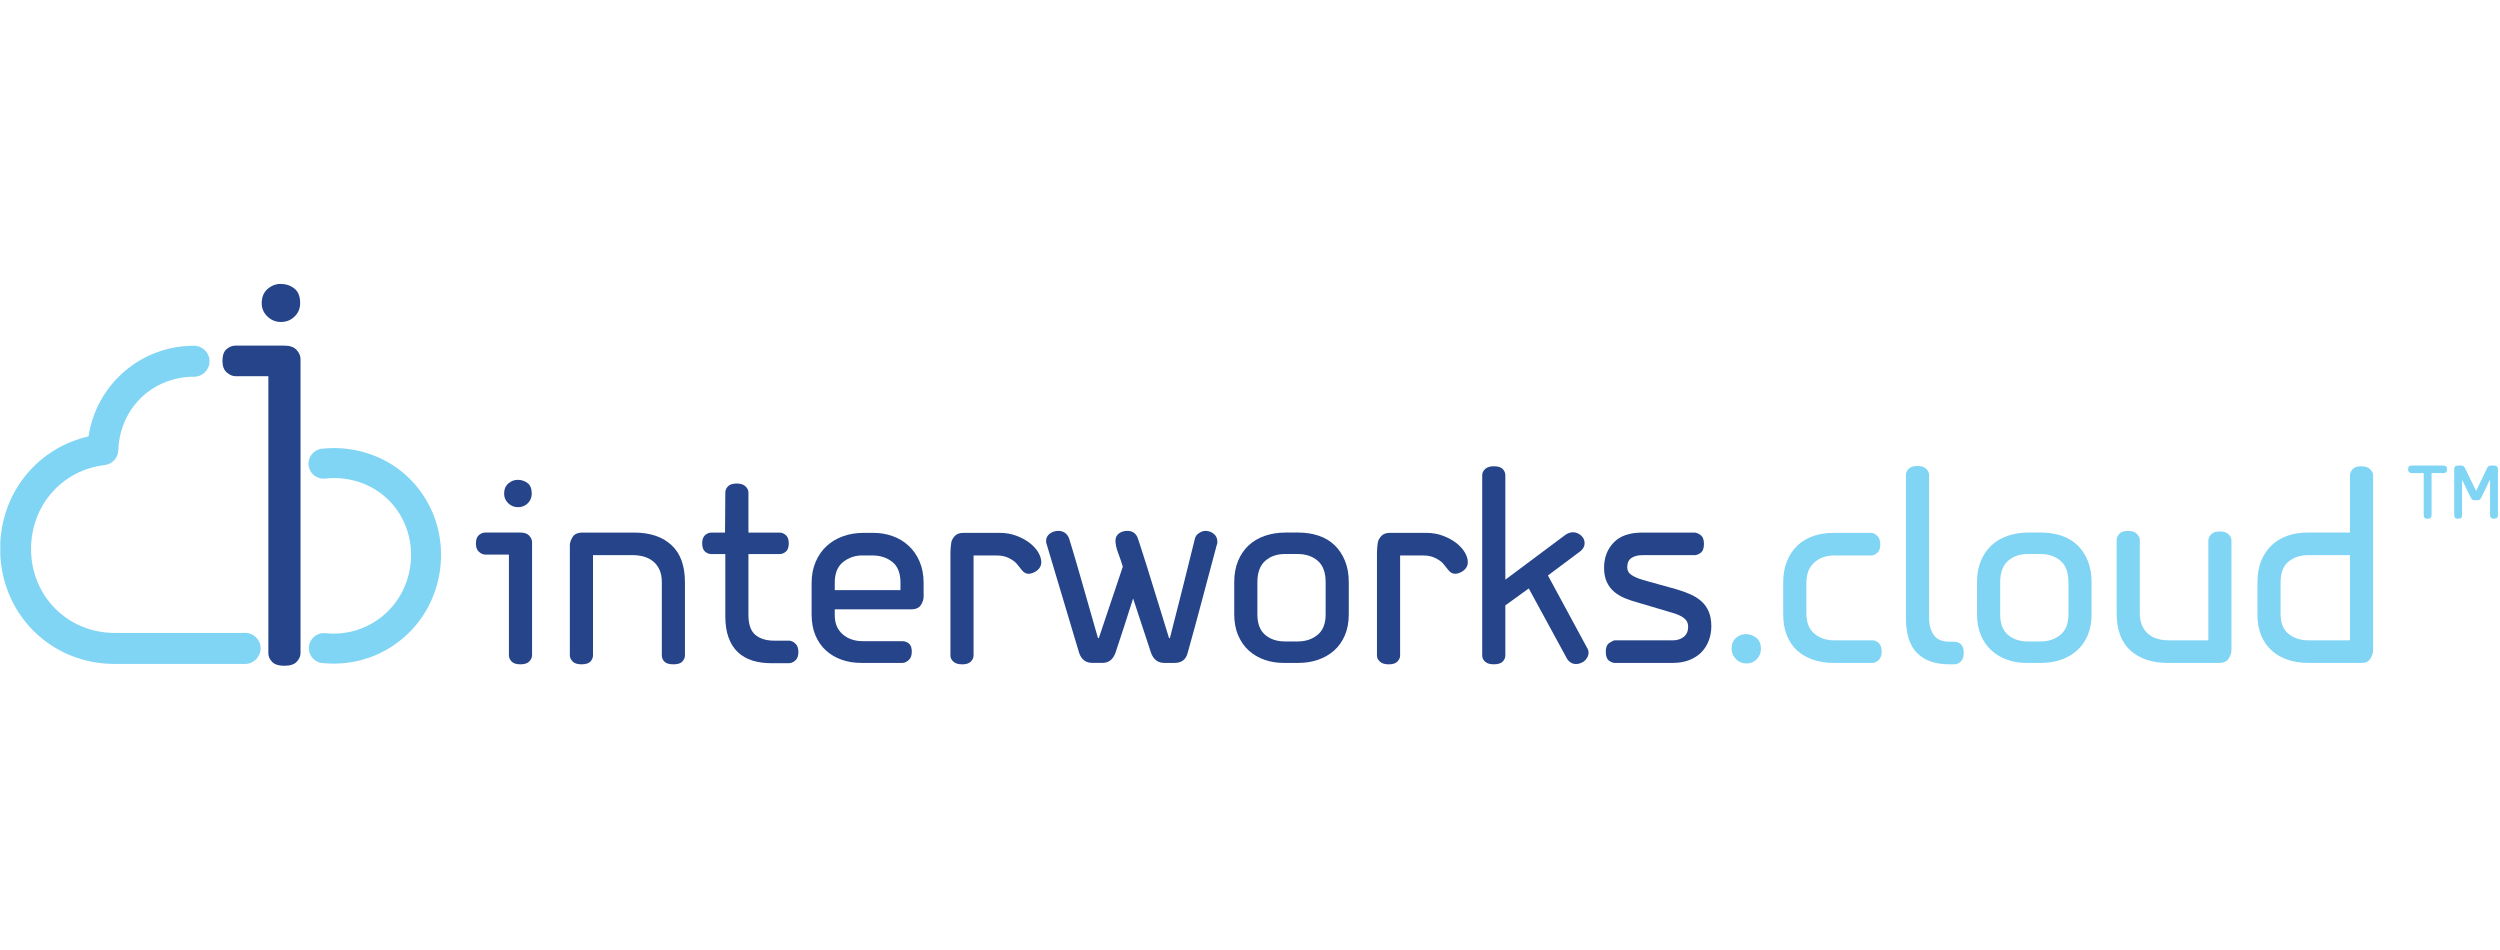 <?xml version="1.0" encoding="iso-8859-1"?>
<!-- Generator: Adobe Illustrator 13.0.0, SVG Export Plug-In . SVG Version: 6.00 Build 14948)  -->
<svg version="1.2" baseProfile="tiny" id="Layer_1" xmlns="http://www.w3.org/2000/svg" xmlns:xlink="http://www.w3.org/1999/xlink"
	 x="0px" y="0px" width="200px" height="76px" viewBox="0 0 200 76" xml:space="preserve">
<g>
	<path fill="#254489" d="M22.754,53.262c-0.461,0-0.788-0.104-0.987-0.313c-0.199-0.208-0.299-0.438-0.299-0.69V30.096h-2.635
		c-0.229,0-0.459-0.101-0.692-0.297c-0.229-0.2-0.344-0.51-0.344-0.926c0-0.438,0.107-0.756,0.329-0.942
		c0.219-0.188,0.455-0.282,0.707-0.282h3.921c0.44,0,0.764,0.117,0.974,0.345c0.209,0.231,0.313,0.471,0.313,0.721v23.544
		c0,0.229-0.098,0.456-0.298,0.675C23.545,53.151,23.216,53.262,22.754,53.262 M22.474,25.758c-0.418,0-0.78-0.148-1.082-0.441
		c-0.306-0.292-0.454-0.648-0.454-1.065c0-0.481,0.154-0.858,0.467-1.133c0.313-0.271,0.661-0.405,1.036-0.405
		c0.419,0,0.785,0.118,1.099,0.361c0.313,0.238,0.473,0.632,0.473,1.177c0,0.417-0.148,0.773-0.441,1.065
		C23.276,25.609,22.914,25.758,22.474,25.758"/>
	<path fill="#254489" d="M41.639,53.146c-0.33,0-0.569-0.075-0.71-0.225c-0.143-0.15-0.215-0.317-0.215-0.496v-8.059h-1.894
		c-0.166,0-0.333-0.071-0.498-0.215c-0.166-0.143-0.248-0.365-0.248-0.666c0-0.314,0.078-0.54,0.236-0.677
		c0.158-0.135,0.328-0.203,0.51-0.203h2.82c0.315,0,0.548,0.083,0.698,0.248c0.15,0.166,0.228,0.338,0.228,0.52v9.052
		c0,0.164-0.073,0.326-0.216,0.485C42.206,53.065,41.971,53.146,41.639,53.146 M41.437,40.574c-0.302,0-0.562-0.104-0.779-0.315
		c-0.218-0.21-0.328-0.466-0.328-0.768c0-0.348,0.113-0.616,0.337-0.813c0.227-0.194,0.476-0.292,0.746-0.292
		c0.3,0,0.563,0.085,0.791,0.259c0.224,0.173,0.337,0.453,0.337,0.846c0,0.302-0.104,0.558-0.314,0.768
		C42.014,40.47,41.751,40.574,41.437,40.574"/>
	<path fill="#254489" d="M53.883,53.146c-0.35,0-0.593-0.07-0.73-0.215c-0.138-0.142-0.207-0.312-0.207-0.506v-5.846
		c0-0.393-0.063-0.729-0.19-1.007c-0.129-0.278-0.301-0.504-0.52-0.675c-0.217-0.173-0.467-0.298-0.746-0.373
		c-0.278-0.076-0.569-0.113-0.87-0.113h-3.18v8.014c0,0.179-0.068,0.346-0.203,0.496c-0.136,0.149-0.376,0.225-0.722,0.225
		c-0.317,0-0.551-0.075-0.701-0.225c-0.15-0.15-0.227-0.317-0.227-0.496v-8.804c0-0.196,0.073-0.413,0.216-0.654
		c0.142-0.24,0.41-0.361,0.802-0.361h4.118c1.268,0,2.262,0.33,2.986,0.995c0.725,0.66,1.086,1.652,1.086,2.979v5.846
		c0,0.179-0.069,0.346-0.206,0.496C54.454,53.07,54.216,53.146,53.883,53.146"/>
	<path fill="#254489" d="M63.103,51.251c0.181,0,0.355,0.077,0.521,0.228c0.164,0.153,0.247,0.382,0.247,0.686
		c0,0.306-0.083,0.531-0.247,0.675c-0.166,0.144-0.34,0.216-0.521,0.216h-1.399c-0.557,0-1.063-0.068-1.515-0.213
		c-0.454-0.145-0.838-0.365-1.159-0.666c-0.319-0.301-0.568-0.69-0.741-1.163c-0.176-0.475-0.264-1.042-0.264-1.705v-4.985h-1.138
		c-0.163,0-0.323-0.065-0.479-0.192c-0.154-0.129-0.233-0.351-0.233-0.665c0-0.302,0.079-0.521,0.233-0.656
		c0.157-0.135,0.316-0.202,0.479-0.202h1.115l0.023-3.206c0-0.179,0.07-0.345,0.213-0.496c0.145-0.15,0.375-0.226,0.689-0.226
		c0.316,0,0.555,0.075,0.711,0.226c0.158,0.151,0.237,0.317,0.237,0.496v3.206h2.511c0.164,0,0.325,0.067,0.482,0.202
		c0.156,0.136,0.234,0.354,0.234,0.656c0,0.314-0.079,0.536-0.234,0.665c-0.157,0.127-0.319,0.192-0.482,0.192h-2.511v4.858
		c0,0.766,0.183,1.302,0.554,1.607c0.368,0.309,0.868,0.463,1.501,0.463H63.103"/>
	<path fill="#254489" d="M66.78,48.746v0.472c0,0.647,0.211,1.156,0.632,1.523c0.421,0.369,0.963,0.554,1.626,0.554h3.16
		c0.18,0,0.349,0.061,0.506,0.18c0.159,0.122,0.24,0.34,0.24,0.655c0,0.302-0.083,0.528-0.25,0.677
		c-0.165,0.15-0.331,0.226-0.496,0.226h-3.296c-0.572,0-1.097-0.084-1.581-0.258c-0.479-0.172-0.897-0.42-1.251-0.743
		c-0.355-0.322-0.632-0.725-0.837-1.206c-0.201-0.48-0.304-1.036-0.304-1.666v-2.523c0-0.63,0.109-1.194,0.327-1.698
		c0.218-0.502,0.513-0.924,0.879-1.261c0.371-0.338,0.806-0.597,1.312-0.778c0.503-0.179,1.048-0.271,1.635-0.271h0.791
		c0.541,0,1.053,0.088,1.535,0.261c0.48,0.171,0.905,0.425,1.275,0.765c0.367,0.334,0.662,0.754,0.879,1.257
		c0.218,0.504,0.327,1.077,0.327,1.721v1.124c0,0.196-0.071,0.409-0.214,0.64c-0.142,0.234-0.408,0.352-0.801,0.352H66.78z
		 M72.039,46.624c0-0.768-0.218-1.324-0.655-1.671c-0.436-0.346-0.969-0.518-1.602-0.518h-0.789c-0.587,0-1.103,0.177-1.546,0.528
		c-0.446,0.354-0.667,0.907-0.667,1.66v0.587h5.258V46.624"/>
	<path fill="#254489" d="M77.885,44.436v8.01c0,0.167-0.07,0.324-0.213,0.475c-0.144,0.151-0.375,0.227-0.69,0.227
		c-0.315,0-0.551-0.07-0.71-0.216c-0.157-0.142-0.237-0.303-0.237-0.484v-8.197c0-0.27,0.022-0.555,0.067-0.855
		c0.031-0.165,0.122-0.334,0.272-0.505c0.15-0.173,0.384-0.262,0.698-0.262h2.911c0.468,0,0.903,0.075,1.31,0.224
		c0.407,0.151,0.761,0.34,1.062,0.568c0.301,0.231,0.534,0.483,0.7,0.759c0.164,0.277,0.248,0.541,0.248,0.799
		c0,0.3-0.149,0.548-0.452,0.744c-0.211,0.119-0.398,0.18-0.565,0.18c-0.195,0-0.369-0.09-0.518-0.271
		c-0.076-0.089-0.151-0.183-0.225-0.28c-0.074-0.097-0.159-0.201-0.25-0.307c-0.165-0.164-0.38-0.306-0.641-0.429
		c-0.264-0.119-0.569-0.178-0.916-0.178H77.885"/>
	<path fill="#254489" d="M93.592,51.048c0.346-1.338,0.686-2.672,1.016-3.995c0.332-1.324,0.663-2.654,0.993-3.996
		c0.046-0.165,0.154-0.305,0.328-0.417c0.172-0.112,0.344-0.17,0.506-0.17c0.258,0,0.48,0.08,0.668,0.239
		c0.188,0.156,0.282,0.355,0.282,0.596v0.148c0,0.051-0.018,0.102-0.046,0.146c-0.391,1.458-0.774,2.898-1.151,4.32
		c-0.376,1.423-0.766,2.857-1.173,4.302c-0.135,0.54-0.481,0.811-1.038,0.811h-0.835c-0.512,0-0.865-0.271-1.061-0.811l-1.422-4.313
		h-0.021c-0.225,0.723-0.457,1.442-0.689,2.155c-0.232,0.716-0.471,1.435-0.71,2.157c-0.196,0.54-0.541,0.811-1.038,0.811h-0.813
		c-0.526,0-0.88-0.271-1.061-0.811L83.752,43.6c-0.045-0.105-0.066-0.211-0.066-0.315c0-0.241,0.096-0.438,0.293-0.589
		c0.194-0.15,0.428-0.226,0.7-0.226c0.193,0,0.367,0.054,0.519,0.157c0.149,0.106,0.262,0.265,0.339,0.476
		c0.045,0.165,0.131,0.452,0.259,0.857c0.127,0.407,0.267,0.876,0.417,1.409c0.15,0.535,0.312,1.1,0.485,1.694
		c0.173,0.594,0.334,1.159,0.485,1.694c0.15,0.533,0.287,1.007,0.405,1.419c0.121,0.415,0.203,0.703,0.25,0.871h0.068l1.918-5.71
		c-0.092-0.317-0.212-0.674-0.363-1.071c-0.149-0.399-0.225-0.734-0.225-1.007c0-0.239,0.091-0.434,0.271-0.577
		c0.181-0.14,0.406-0.213,0.677-0.213c0.434,0,0.72,0.213,0.857,0.633c0.046,0.149,0.136,0.43,0.272,0.835
		c0.133,0.406,0.285,0.876,0.45,1.411c0.166,0.534,0.343,1.106,0.53,1.715c0.187,0.608,0.365,1.182,0.531,1.714
		c0.166,0.536,0.313,1.008,0.438,1.423c0.129,0.414,0.215,0.696,0.26,0.848H93.592"/>
	<path fill="#254489" d="M102.688,53.033c-0.542,0-1.05-0.083-1.521-0.247c-0.475-0.166-0.894-0.413-1.255-0.733
		c-0.361-0.326-0.646-0.73-0.857-1.221c-0.212-0.489-0.317-1.057-0.317-1.703V46.58c0-0.649,0.104-1.216,0.305-1.706
		c0.205-0.49,0.487-0.904,0.847-1.242c0.359-0.338,0.795-0.592,1.298-0.766s1.057-0.262,1.659-0.262h1.018
		c0.585,0,1.126,0.084,1.621,0.249c0.498,0.166,0.923,0.42,1.275,0.756c0.354,0.339,0.633,0.757,0.836,1.254
		c0.205,0.495,0.305,1.067,0.305,1.717v2.549c0,0.646-0.105,1.214-0.315,1.703c-0.211,0.49-0.5,0.895-0.868,1.221
		c-0.369,0.32-0.798,0.567-1.287,0.733c-0.49,0.164-1.004,0.247-1.548,0.247H102.688z M102.801,44.321
		c-0.646,0-1.175,0.185-1.592,0.553c-0.411,0.368-0.619,0.937-0.619,1.706v2.572c0,0.736,0.208,1.281,0.619,1.634
		c0.417,0.354,0.945,0.53,1.592,0.53h1.016c0.633,0,1.163-0.177,1.592-0.53c0.429-0.353,0.643-0.897,0.643-1.634V46.58
		c0-0.784-0.211-1.355-0.632-1.717s-0.957-0.542-1.603-0.542H102.801"/>
	<path fill="#254489" d="M112.009,44.436v8.01c0,0.167-0.073,0.324-0.215,0.475c-0.144,0.151-0.371,0.227-0.688,0.227
		c-0.317,0-0.554-0.07-0.711-0.216c-0.158-0.142-0.238-0.303-0.238-0.484v-8.197c0-0.27,0.023-0.555,0.068-0.855
		c0.03-0.165,0.119-0.334,0.271-0.505c0.151-0.173,0.386-0.262,0.7-0.262h2.911c0.466,0,0.903,0.075,1.309,0.224
		c0.407,0.151,0.76,0.34,1.062,0.568c0.299,0.231,0.533,0.483,0.699,0.759c0.168,0.277,0.248,0.541,0.248,0.799
		c0,0.3-0.151,0.548-0.45,0.744c-0.212,0.119-0.399,0.18-0.565,0.18c-0.195,0-0.369-0.09-0.519-0.271
		c-0.073-0.089-0.151-0.183-0.226-0.28c-0.076-0.097-0.158-0.201-0.249-0.307c-0.167-0.164-0.379-0.306-0.644-0.429
		c-0.264-0.119-0.568-0.178-0.914-0.178H112.009"/>
	<path fill="#254489" d="M126.701,52.92c-0.21,0.135-0.411,0.202-0.609,0.202c-0.315,0-0.563-0.147-0.744-0.45l-3.047-5.597
		l-1.874,1.354v3.994c0,0.196-0.072,0.366-0.215,0.507c-0.144,0.146-0.379,0.214-0.709,0.214c-0.302,0-0.531-0.067-0.689-0.203
		c-0.158-0.135-0.238-0.307-0.238-0.518V38.025c0-0.197,0.08-0.364,0.238-0.509c0.158-0.144,0.388-0.215,0.689-0.215
		c0.33,0,0.565,0.071,0.709,0.215c0.143,0.145,0.215,0.312,0.215,0.509v8.349l4.807-3.588c0.197-0.136,0.399-0.204,0.61-0.204
		c0.227,0,0.436,0.084,0.632,0.25c0.195,0.165,0.294,0.375,0.294,0.632c0,0.241-0.113,0.45-0.339,0.633l-2.596,1.94l3.137,5.8
		c0.075,0.121,0.113,0.24,0.113,0.359c0,0.152-0.038,0.291-0.113,0.419C126.896,52.742,126.806,52.845,126.701,52.92"/>
	<path fill="#254489" d="M129.183,53.033c-0.149,0-0.308-0.064-0.473-0.189c-0.166-0.128-0.248-0.367-0.248-0.725
		c0-0.326,0.097-0.558,0.292-0.69c0.196-0.133,0.339-0.201,0.429-0.201h4.627c0.363,0,0.659-0.094,0.893-0.282
		c0.232-0.188,0.35-0.457,0.35-0.803c0-0.287-0.108-0.519-0.326-0.691c-0.22-0.173-0.547-0.322-0.982-0.442l-2.662-0.791
		c-0.392-0.104-0.754-0.227-1.084-0.36c-0.333-0.137-0.622-0.312-0.869-0.521c-0.248-0.211-0.444-0.472-0.587-0.782
		c-0.144-0.311-0.217-0.689-0.217-1.143c0-0.8,0.255-1.468,0.761-2.002c0.506-0.535,1.267-0.805,2.287-0.805h4.199
		c0.119,0,0.273,0.064,0.462,0.191c0.187,0.131,0.282,0.367,0.282,0.712c0,0.349-0.086,0.583-0.26,0.712
		c-0.174,0.128-0.334,0.192-0.484,0.192h-4.199c-0.347,0-0.632,0.075-0.857,0.225c-0.225,0.152-0.338,0.399-0.338,0.744
		c0,0.256,0.107,0.46,0.328,0.608c0.218,0.152,0.533,0.288,0.938,0.409l2.675,0.744c0.407,0.119,0.782,0.256,1.121,0.406
		c0.339,0.151,0.633,0.34,0.883,0.564c0.25,0.224,0.44,0.498,0.577,0.823c0.135,0.323,0.205,0.711,0.205,1.162
		c0,0.393-0.064,0.764-0.193,1.117c-0.128,0.353-0.318,0.667-0.574,0.938s-0.582,0.483-0.973,0.644
		c-0.391,0.156-0.84,0.236-1.354,0.236H129.183"/>
	<path fill="#80D4F4" d="M139.723,53.078c-0.331,0-0.614-0.115-0.847-0.351c-0.232-0.233-0.35-0.506-0.35-0.825
		c0-0.375,0.117-0.665,0.35-0.868c0.232-0.202,0.5-0.305,0.801-0.305c0.303,0,0.576,0.101,0.824,0.293
		c0.249,0.198,0.373,0.491,0.373,0.88c0,0.319-0.107,0.592-0.326,0.825C140.328,52.963,140.054,53.078,139.723,53.078"/>
	<path fill="#80D4F4" d="M146.72,53.033c-0.604,0-1.15-0.083-1.648-0.247c-0.496-0.166-0.924-0.408-1.286-0.733
		c-0.36-0.321-0.641-0.728-0.834-1.214c-0.196-0.489-0.296-1.057-0.296-1.702v-2.544c0-0.647,0.104-1.217,0.308-1.712
		c0.202-0.497,0.484-0.911,0.845-1.251c0.362-0.338,0.786-0.59,1.275-0.753c0.49-0.166,1.02-0.249,1.592-0.249h3.025
		c0.149,0,0.308,0.078,0.473,0.234c0.166,0.155,0.248,0.383,0.248,0.68c0,0.313-0.078,0.54-0.236,0.679
		c-0.158,0.143-0.32,0.216-0.484,0.216h-2.958c-0.646,0-1.181,0.187-1.603,0.563c-0.423,0.376-0.631,0.923-0.631,1.646v2.416
		c0,0.721,0.208,1.265,0.631,1.624c0.422,0.363,0.957,0.542,1.603,0.542h3.071c0.164,0,0.326,0.069,0.484,0.215
		c0.156,0.143,0.235,0.371,0.235,0.688c0,0.302-0.083,0.527-0.248,0.677c-0.165,0.151-0.331,0.227-0.497,0.227H146.72"/>
	<path fill="#80D4F4" d="M154.325,49.421c0,0.574,0.127,1.035,0.381,1.389c0.252,0.353,0.686,0.53,1.297,0.53h0.337
		c0.226,0,0.407,0.07,0.55,0.215c0.143,0.144,0.21,0.364,0.21,0.667c0,0.302-0.073,0.529-0.226,0.688
		c-0.15,0.156-0.33,0.235-0.541,0.235h-0.383c-1.129,0-1.989-0.302-2.584-0.903c-0.597-0.601-0.892-1.541-0.892-2.821V38.025
		c0-0.197,0.071-0.371,0.217-0.521c0.146-0.148,0.386-0.224,0.72-0.224c0.305,0,0.533,0.075,0.686,0.224
		c0.153,0.149,0.229,0.323,0.229,0.521V49.421"/>
	<path fill="#80D4F4" d="M162.112,53.033c-0.541,0-1.051-0.083-1.523-0.247c-0.475-0.166-0.893-0.413-1.252-0.733
		c-0.363-0.326-0.648-0.73-0.859-1.221c-0.211-0.489-0.316-1.057-0.316-1.703V46.58c0-0.649,0.104-1.216,0.305-1.706
		c0.205-0.49,0.488-0.904,0.848-1.242c0.361-0.338,0.794-0.592,1.299-0.766c0.502-0.174,1.056-0.262,1.66-0.262h1.014
		c0.587,0,1.128,0.084,1.625,0.249c0.496,0.166,0.922,0.42,1.275,0.756c0.354,0.339,0.631,0.757,0.836,1.254
		c0.201,0.495,0.303,1.067,0.303,1.717v2.549c0,0.646-0.106,1.214-0.314,1.703c-0.211,0.49-0.502,0.895-0.871,1.221
		c-0.367,0.32-0.796,0.567-1.285,0.733c-0.49,0.164-1.004,0.247-1.546,0.247H162.112z M162.226,44.321
		c-0.647,0-1.178,0.185-1.592,0.553c-0.413,0.368-0.621,0.937-0.621,1.706v2.572c0,0.736,0.208,1.281,0.621,1.634
		c0.414,0.354,0.944,0.53,1.592,0.53h1.016c0.632,0,1.162-0.177,1.592-0.53c0.427-0.353,0.643-0.897,0.643-1.634V46.58
		c0-0.784-0.212-1.355-0.633-1.717c-0.422-0.361-0.955-0.542-1.602-0.542H162.226"/>
	<path fill="#80D4F4" d="M170.249,42.47c0.311,0,0.545,0.08,0.699,0.239c0.158,0.156,0.235,0.317,0.235,0.483v5.868
		c0,0.391,0.063,0.725,0.192,1.004c0.129,0.278,0.297,0.506,0.512,0.677c0.212,0.174,0.455,0.297,0.736,0.372
		c0.279,0.076,0.57,0.113,0.875,0.113h3.17v-7.987c0-0.166,0.07-0.329,0.217-0.487c0.141-0.157,0.375-0.235,0.709-0.235
		c0.301,0,0.531,0.075,0.689,0.226c0.157,0.149,0.234,0.314,0.234,0.497v8.779c0,0.194-0.07,0.413-0.213,0.653
		c-0.143,0.241-0.41,0.36-0.803,0.36h-4.084c-1.249,0-2.242-0.332-2.98-0.991c-0.735-0.663-1.105-1.656-1.105-2.98v-5.868
		c0-0.166,0.071-0.327,0.211-0.483C169.687,42.55,169.92,42.47,170.249,42.47"/>
	<path fill="#80D4F4" d="M184.681,53.033c-0.604,0-1.15-0.083-1.647-0.247c-0.497-0.166-0.926-0.408-1.286-0.733
		c-0.361-0.321-0.645-0.725-0.848-1.204c-0.201-0.481-0.303-1.037-0.303-1.665V46.57c0-0.644,0.102-1.215,0.303-1.712
		c0.203-0.496,0.486-0.913,0.848-1.251c0.36-0.338,0.786-0.59,1.273-0.754c0.49-0.165,1.02-0.249,1.593-0.249h3.384v-4.576
		c0-0.168,0.066-0.328,0.204-0.487c0.134-0.159,0.37-0.239,0.7-0.239c0.316,0,0.553,0.08,0.711,0.237
		c0.156,0.159,0.236,0.321,0.236,0.486v13.992c0,0.211-0.071,0.432-0.213,0.666c-0.145,0.231-0.367,0.35-0.668,0.35H184.681z
		 M182.446,49.106c0,0.737,0.214,1.274,0.643,1.611c0.43,0.34,0.96,0.51,1.592,0.51h3.316v-6.815h-3.316
		c-0.646,0-1.181,0.172-1.603,0.518c-0.421,0.348-0.632,0.903-0.632,1.671V49.106"/>
	<path fill="#80D4F4" d="M194.526,37.844v3.348c0,0.11-0.025,0.188-0.075,0.234c-0.05,0.048-0.132,0.071-0.247,0.071
		c-0.111,0-0.189-0.023-0.236-0.071c-0.047-0.046-0.07-0.124-0.07-0.234v-3.348h-0.967c-0.188,0-0.281-0.099-0.281-0.297
		c0-0.204,0.094-0.306,0.281-0.306h2.545c0.193,0,0.289,0.102,0.289,0.306c0,0.198-0.096,0.297-0.289,0.297H194.526"/>
	<path fill="#80D4F4" d="M197.089,37.295c0.039,0.035,0.078,0.092,0.116,0.169l0.886,1.811l0.895-1.859
		c0.057-0.116,0.158-0.174,0.309-0.174h0.222c0.21,0,0.315,0.102,0.315,0.306v3.645c0,0.11-0.025,0.188-0.076,0.234
		c-0.049,0.048-0.131,0.071-0.242,0.071c-0.205,0-0.309-0.103-0.309-0.306v-2.835l-0.695,1.43c-0.027,0.061-0.063,0.115-0.107,0.161
		c-0.045,0.047-0.115,0.07-0.215,0.07h-0.217c-0.092,0-0.163-0.023-0.209-0.07c-0.047-0.046-0.084-0.101-0.111-0.161l-0.686-1.405
		v2.811c0,0.115-0.023,0.195-0.07,0.239s-0.127,0.066-0.235,0.066c-0.117,0-0.198-0.023-0.249-0.071
		c-0.049-0.046-0.074-0.124-0.074-0.234v-3.645c0-0.11,0.025-0.189,0.074-0.235c0.051-0.047,0.135-0.07,0.249-0.07h0.224
		C196.981,37.241,197.05,37.259,197.089,37.295"/>
</g>
<g>
	<path fill="#80D4F4" d="M27.864,35.921c-0.688-0.095-1.397-0.101-2.119-0.021c-0.657,0.071-1.132,0.664-1.059,1.323
		c0.07,0.66,0.661,1.138,1.324,1.063c0.53-0.062,1.037-0.059,1.538,0.009c1.684,0.223,3.148,1.071,4.124,2.383
		c0.963,1.301,1.376,2.926,1.155,4.577c-0.447,3.38-3.434,5.747-6.793,5.4c-0.627-0.069-1.197,0.364-1.307,0.984l-0.002,0.01
		c-0.114,0.654,0.324,1.271,0.975,1.385c0.068,0.013,0.137,0.02,0.203,0.02c0.27,0.023,0.534,0.035,0.801,0.035
		c4.274,0,7.923-3.15,8.501-7.518c0.302-2.274-0.269-4.519-1.608-6.322C32.23,37.412,30.194,36.229,27.864,35.921z"/>
	<path fill="#80D4F4" d="M8.372,37.206c0.608-0.072,1.073-0.576,1.093-1.188c0.119-3.352,2.719-5.878,6.057-5.878
		c0.684,0,1.241-0.553,1.241-1.239c0-0.684-0.557-1.241-1.241-1.241c-4.282,0-7.814,3.113-8.441,7.254
		c-3.979,0.909-6.817,4.283-7.057,8.442v1.048c0.243,4.918,4.165,8.71,9.139,8.712h10.446c0.685,0,1.242-0.568,1.242-1.253
		c0-0.727-0.651-1.299-1.357-1.23H9.163c-3.745,0-6.679-2.948-6.679-6.709C2.484,40.436,4.959,37.612,8.372,37.206z"/>
</g>
</svg>
